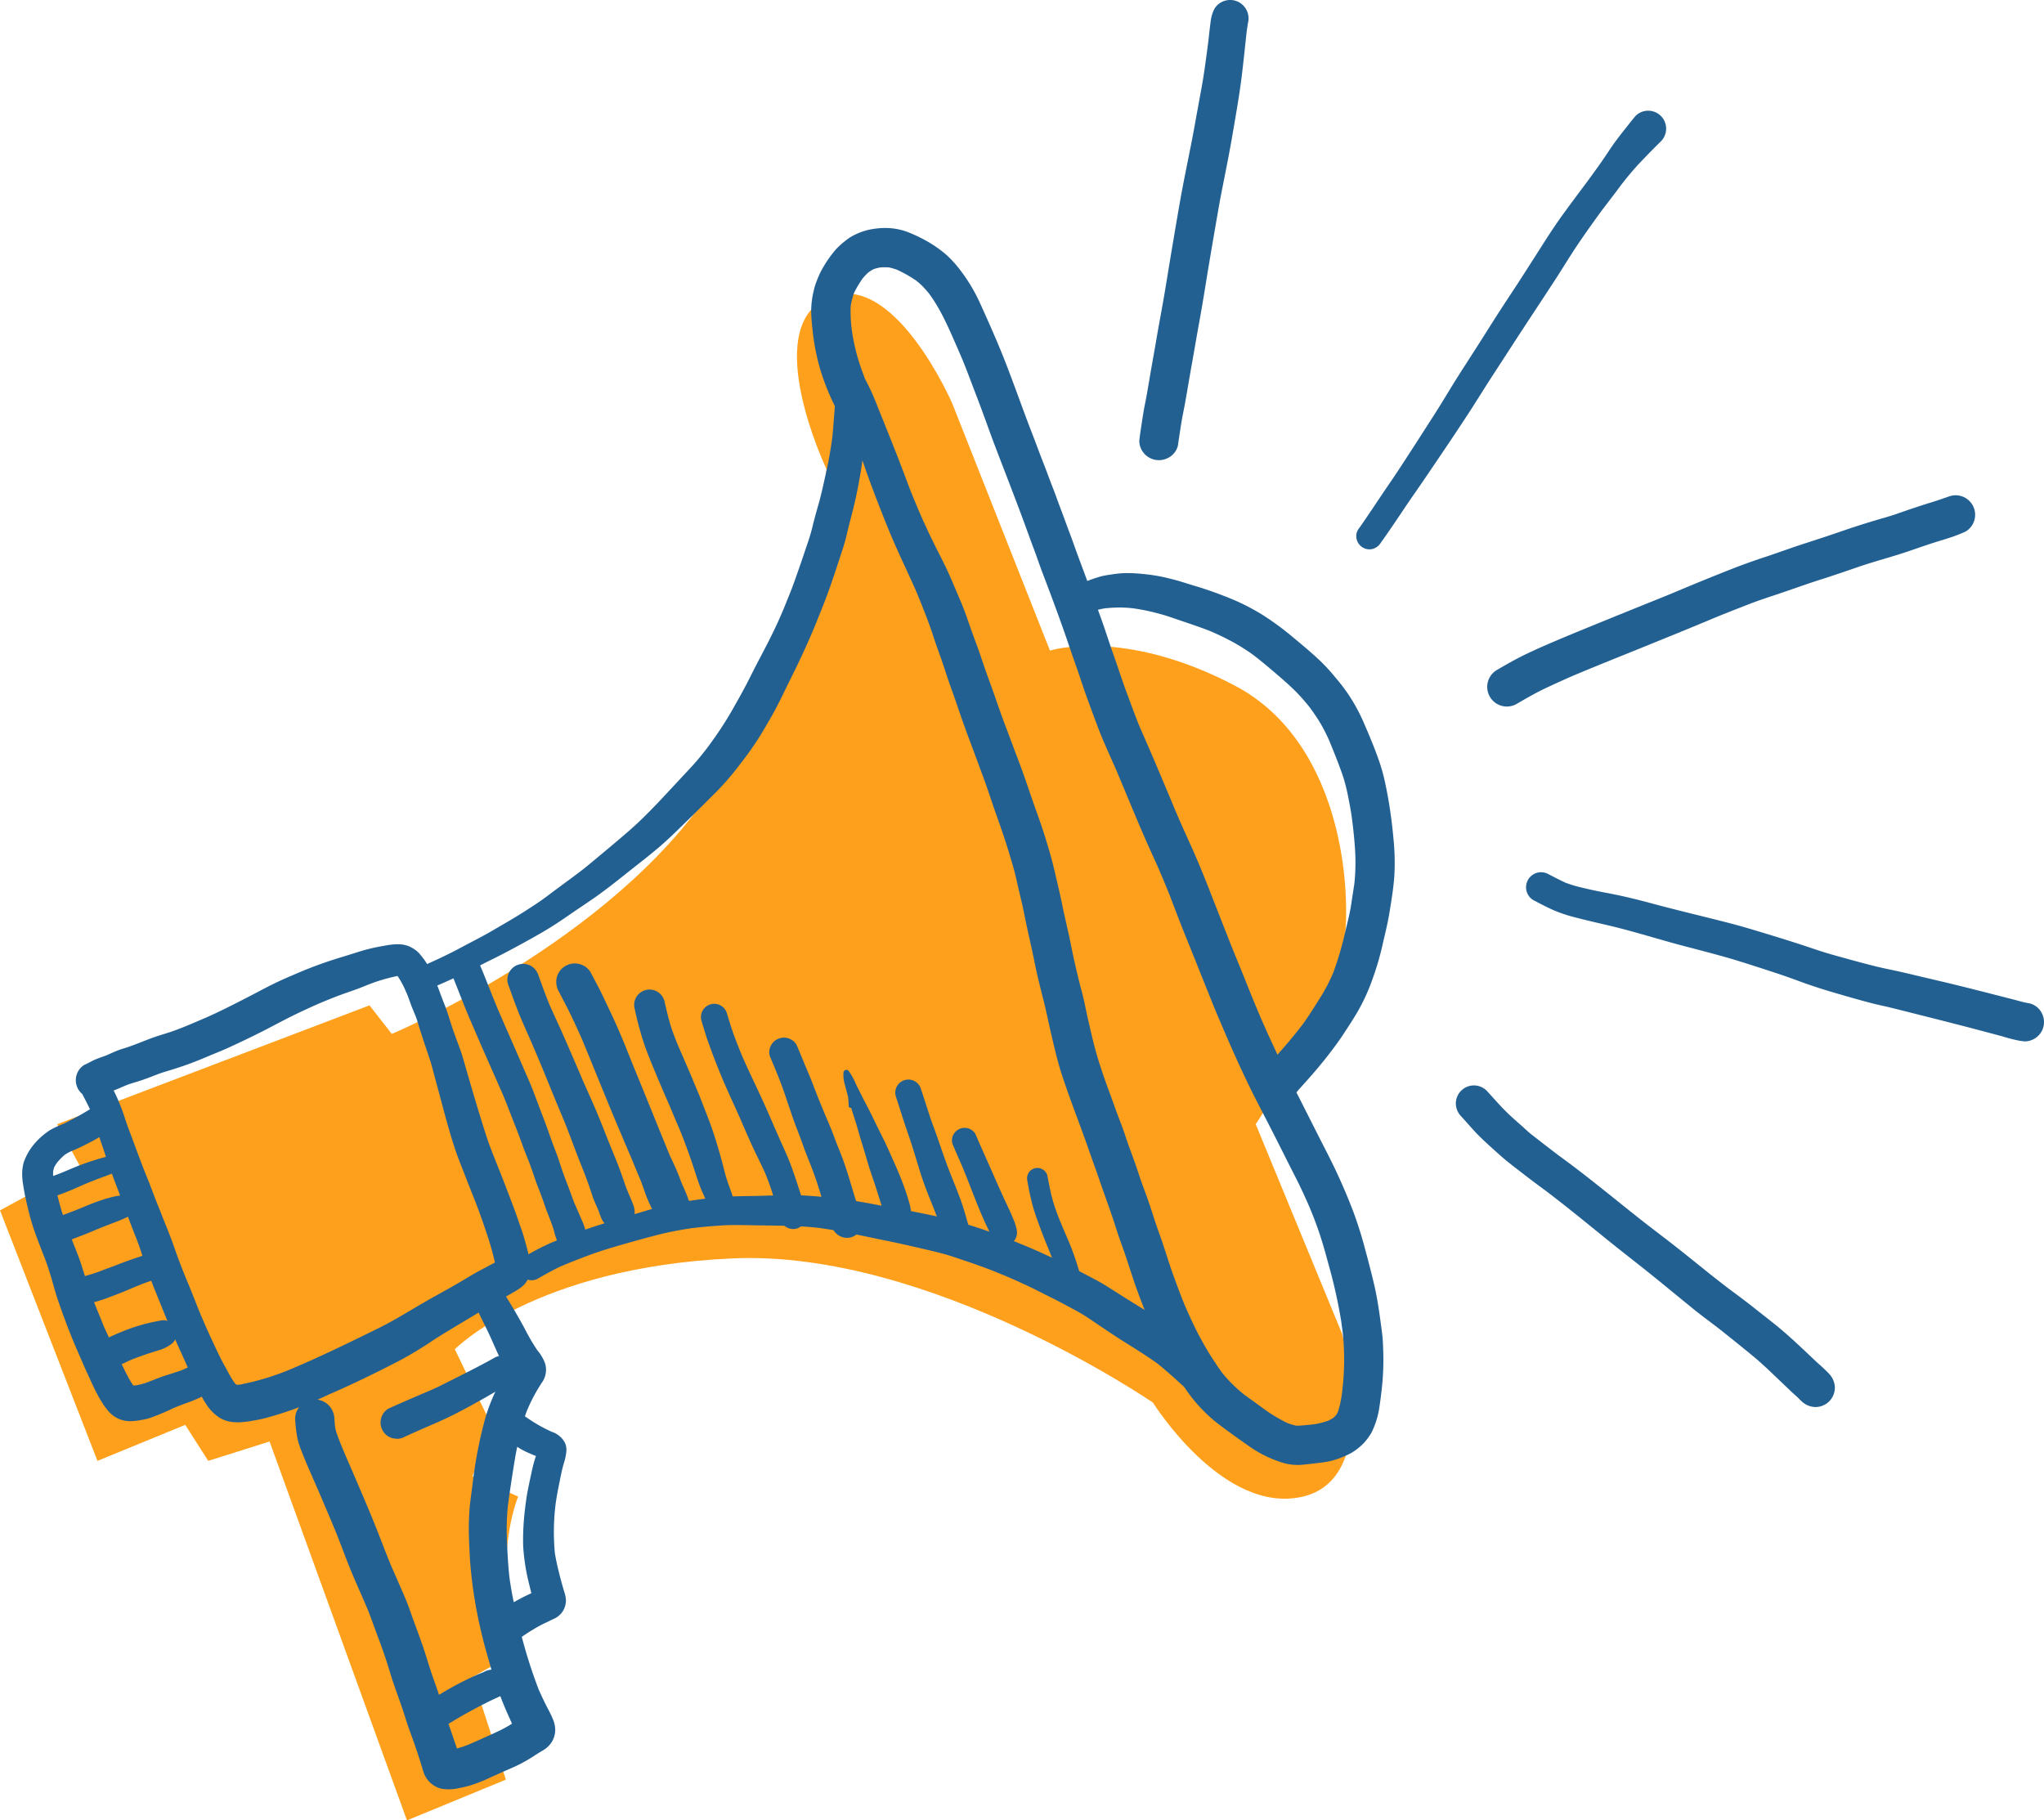 <svg xmlns="http://www.w3.org/2000/svg" width="408.802" height="364.072" viewBox="0 0 408.802 364.072">
  <g id="Group_293" data-name="Group 293" transform="translate(-833.584 -204.627)">
    <path id="Path_3756" data-name="Path 3756" d="M15078.979,553.7l-27.481-75.775-12.267,3.874-4.6-7.2-17.553,7.2-19.492-50.1,16.057-8.729-4.62-8.51,62.464-23.765,4.454,5.711s43.683-18.246,63.967-48.9,22.98-64.035,22.98-64.035-13.3-27.932,0-34.192,25.136,21.006,25.136,21.006l19.552,49.457s14.633-4.7,36.927,6.981,23.874,43.349,21.485,54.388-17.26,33.351-17.26,33.351l17.26,41.881s8.191,28.781-7.777,32.591-30.023-18.772-30.023-18.772-44.548-30.628-84.1-28.857-55.541,18.174-55.541,18.174l7.314,15.125-3.772,10.289,9.13,4.041s-2.61,5.988-2.459,16.376,2.459,14.562,2.459,14.562l-9.13,5.168,6.671,20.511Z" transform="translate(-14164 15)" fill="#ffa01c"/>
    <g id="Group_248" data-name="Group 248" transform="translate(35.609 -536.186)">
      <path id="Path_3728" data-name="Path 3728" d="M874.475,1215.826q.585-.256,1.171-.509c-.32.136-.636.275-.956.411,4.739-2.032,9.379-4.3,13.961-6.664a72.679,72.679,0,0,0,6.666-3.979c1.8-1.187,3.648-2.305,5.5-3.409,2.023-1.208,4.043-2.418,6.041-3.668,1.936-1.207,4.006-2.178,5.935-3.4a7.145,7.145,0,0,0,1.187-.968,4.658,4.658,0,0,0,1.217-2.954,9.518,9.518,0,0,0-.323-2.791c-.243-1.166-.578-2.318-.9-3.467-.333-1.192-.78-2.357-1.177-3.532s-.815-2.314-1.253-3.462c-.88-2.316-1.763-4.628-2.678-6.93-.853-2.152-1.741-4.281-2.457-6.488-1.506-4.636-2.868-9.322-4.222-14.006-.316-1.089-.612-2.182-.994-3.249-.437-1.228-.909-2.442-1.341-3.674-.375-1.073-.72-2.155-1.058-3.24-.355-1.15-.8-2.246-1.235-3.369-.467-1.211-.871-2.429-1.408-3.615-.434-.958-.873-1.9-1.364-2.826a10.487,10.487,0,0,0-.891-1.446q-.44-.573-.9-1.127a5.43,5.43,0,0,0-1.448-1.134c-1.795-1.061-3.851-.758-5.784-.394a37.448,37.448,0,0,0-4.12.928c-1.468.452-2.928.927-4.4,1.365a82.958,82.958,0,0,0-9.091,3.344l.64-.276c-1.694.723-3.388,1.445-5.043,2.258-1.483.728-2.931,1.518-4.4,2.276-2.964,1.533-5.928,3.059-8.976,4.414q-1.589.674-3.175,1.358c-1.211.51-2.43.994-3.671,1.427-1.478.513-3,.915-4.464,1.477-1.427.549-2.84,1.132-4.287,1.63-.662.227-1.345.4-2,.655-.774.3-1.525.647-2.28.987-.906.353-1.844.627-2.718,1.054-.5.244-.984.517-1.49.748l-.267.115a3.607,3.607,0,0,0-.452,5.859c.543,1.06,1.1,2.111,1.6,3.191.849,2.139,1.43,4.372,2.187,6.546.376,1.078.73,2.163,1.08,3.249.343,1.067.751,2.107,1.133,3.159.408,1.133.847,2.252,1.275,3.378.457,1.212.869,2.442,1.339,3.651.453,1.17.885,2.348,1.337,3.517.462,1.2.953,2.388,1.386,3.6.523,1.463.961,2.956,1.487,4.418.533,1.477,1.062,2.958,1.657,4.41,1.283,3.133,2.515,6.283,3.859,9.388.842,1.971,1.751,3.909,2.623,5.866.431,1.009.866,2.015,1.355,3,.271.54.568,1.069.836,1.614.26.525.491,1.063.766,1.58.261.488.546.958.846,1.425a8.954,8.954,0,0,0,2.774,2.8,6.519,6.519,0,0,0,3.035.849,9.38,9.38,0,0,0,1.149,0,25.687,25.687,0,0,0,2.681-.363q.883-.148,1.755-.346a70.813,70.813,0,0,0,12.74-4.656m-17.393-2.161c-.227.019-.452.032-.678.035-.136-.129-.263-.263-.388-.4a23.336,23.336,0,0,1-1.429-2.405c-.545-.99-1.092-1.969-1.584-2.987-.914-1.889-1.8-3.8-2.662-5.711q-.474-1.114-.963-2.221c-.934-2.258-1.795-4.547-2.742-6.8q-1.453-3.446-2.672-6.984c-.807-2.332-1.781-4.6-2.672-6.9-.453-1.168-.948-2.32-1.385-3.5q-.674-1.818-1.4-3.613c-1.341-3.292-2.518-6.647-3.779-9.97-.347-.918-.629-1.86-.949-2.787-.347-1-.747-1.984-1.167-2.959-.237-.547-.493-1.086-.759-1.62.857-.337,1.7-.7,2.548-1.066.923-.357,1.889-.6,2.828-.914,1.139-.38,2.257-.818,3.375-1.252,1.087-.421,2.218-.719,3.328-1.073s2.183-.709,3.258-1.11c1.112-.417,2.211-.864,3.3-1.326,1.405-.592,2.829-1.145,4.218-1.775q3.439-1.567,6.808-3.27c1.915-.969,3.8-2,5.716-2.957,1.829-.917,3.691-1.762,5.559-2.6,1.189-.5,2.379-.991,3.585-1.456,1.336-.514,2.693-.967,4.04-1.452,1.418-.511,2.79-1.147,4.226-1.6a36.089,36.089,0,0,1,3.874-1.032l.123-.008a18.47,18.47,0,0,1,1.437,2.578q.258.6.52,1.193c.349.87.623,1.769.979,2.638.209.511.431,1.019.636,1.535.244.614.43,1.241.622,1.874.711,2.359,1.523,4.68,2.3,7.02.345,1.044.6,2.123.887,3.186q.434,1.618.87,3.233c.665,2.476,1.319,4.956,2.027,7.418.637,2.213,1.33,4.413,2.168,6.557.895,2.292,1.784,4.586,2.7,6.87.927,2.324,1.778,4.686,2.563,7.06a55.764,55.764,0,0,1,1.757,6.133c-.5.272-1,.525-1.5.794-1.072.577-2.171,1.128-3.211,1.761-1.981,1.2-3.984,2.357-6.013,3.478q-2.908,1.6-5.769,3.3c-2.152,1.274-4.3,2.568-6.545,3.674-5.01,2.471-10.021,4.926-15.132,7.183l-1.506.643a51.883,51.883,0,0,1-11.345,3.584m-30.148-64.355.122-.052-.122.052" transform="translate(-11.138 -195.937)" fill="#236092"/>
      <path id="Path_3729" data-name="Path 3729" d="M1142.848,1266.821a3.845,3.845,0,0,0,1.854-3.292q-.073-.508-.142-1.016a3.792,3.792,0,0,0-1.023-1.719,5.28,5.28,0,0,0-.7-.6c-.22-.181-.422-.382-.64-.57-.4-.348-.791-.714-1.2-1.061-.956-.817-1.9-1.655-2.89-2.424a60.719,60.719,0,0,0-6.846-4.578c-2.083-1.2-4.112-2.48-6.144-3.764-1.024-.647-2.042-1.3-3.072-1.939-.965-.6-1.966-1.117-2.968-1.648-2.522-1.339-5.078-2.609-7.652-3.846-2.922-1.4-5.92-2.64-8.93-3.842l.6.242a94.2,94.2,0,0,0-13.24-4.315c-2.344-.566-4.719-1.034-7.087-1.484-2.252-.427-4.5-.855-6.758-1.252a103.607,103.607,0,0,0-14.973-1.831c-1.234-.035-2.471,0-3.7.013-1.214.012-2.424.036-3.637.079-2.438.083-4.88.052-7.316.189-2.777.155-5.542.532-8.29.958-1.234.191-2.46.472-3.674.753-1.184.274-2.365.553-3.53.9q-3.707,1.087-7.4,2.224c-2.292.7-4.581,1.425-6.83,2.259-.807.3-1.606.625-2.408.939-.892.349-1.791.674-2.675,1.043a49.527,49.527,0,0,0-5.555,2.851,2.576,2.576,0,1,0,2.654,4.416c1.462-.845,2.941-1.672,4.468-2.393,1.983-.839,3.995-1.632,6.013-2.371,2.11-.771,4.269-1.41,6.428-2.033q3.458-1,6.942-1.9c2.144-.559,4.338-.958,6.524-1.308,2.094-.258,4.188-.454,6.3-.587,2.207-.139,4.446-.065,6.657-.027,2.146.034,4.293.051,6.439.1s4.3.18,6.442.432c4.425.6,8.8,1.619,13.17,2.5,2.357.476,4.7,1,7.043,1.549,2.187.512,4.387.992,6.518,1.7,2.706.9,5.408,1.8,8.063,2.839.56.229,1.12.455,1.681.683l-.845-.342c2.318.94,4.612,1.951,6.863,3.041,1.07.518,2.119,1.074,3.185,1.6,1.109.543,2.22,1.1,3.305,1.693,1,.549,2.022,1.067,3.016,1.631,1.05.6,2.049,1.28,3.049,1.955,1.983,1.339,3.957,2.689,5.985,3.958,2.225,1.393,4.445,2.769,6.58,4.3,1.037.811,2.013,1.695,3.01,2.556.431.373.842.766,1.269,1.143.247.218.484.451.737.664a10.025,10.025,0,0,0,1.107.842,3.867,3.867,0,0,0,1.112.489q.579.082,1.159.146a3.947,3.947,0,0,0,.829-.094,3.884,3.884,0,0,0,1.131-.453" transform="translate(-103.051 -248.013)" fill="#236092"/>
      <path id="Path_3730" data-name="Path 3730" d="M1147.125,1079.021a11.139,11.139,0,0,0,2.6-1.813c.2-.177.389-.375.575-.572a10.71,10.71,0,0,0,.92-1.179,6.461,6.461,0,0,0,.649-1.073,16.732,16.732,0,0,0,1.36-4.252c.251-1.532.444-3.077.607-4.619a51.431,51.431,0,0,0,.276-6.23c-.018-.945-.053-1.892-.1-2.838-.059-1.04-.194-2.068-.339-3.1-.358-2.694-.728-5.38-1.338-8.032-.573-2.489-1.221-4.958-1.891-7.422a78.589,78.589,0,0,0-2.383-7.546q-1.581-4.123-3.465-8.119c-1.077-2.291-2.256-4.529-3.4-6.788q-1.813-3.59-3.628-7.176c-1.17-2.3-2.379-4.584-3.533-6.895-.6-1.2-1.154-2.415-1.708-3.63-.538-1.178-1.1-2.344-1.625-3.531q-.5-1.129-1-2.256c-.544-1.288-1.082-2.58-1.634-3.864.139.323.276.646.416.968-1-2.38-1.926-4.79-2.906-7.177-.961-2.336-1.921-4.677-2.835-7.034-.982-2.526-1.99-5.042-2.969-7.57-.948-2.451-1.923-4.883-2.955-7.3-1.053-2.464-2.194-4.886-3.27-7.339q-.443-1.026-.887-2.05c-2.37-5.672-4.739-11.341-7.228-16.962-.921-2.22-1.723-4.485-2.569-6.735-.947-2.518-1.752-5.084-2.654-7.619-.913-2.567-1.729-5.167-2.653-7.733-.87-2.42-1.8-4.816-2.672-7.235-.886-2.458-1.839-4.888-2.7-7.353-.412-1.178-.874-2.34-1.3-3.516-.438-1.2-.879-2.408-1.338-3.607-.449-1.176-.862-2.369-1.312-3.547s-.925-2.382-1.367-3.582-.922-2.406-1.385-3.609c-.485-1.256-.94-2.526-1.432-3.781-2.462-6.3-4.586-12.721-7.243-18.942-.052-.121-.1-.242-.156-.363l.055.127-.085-.2c-.991-2.3-2-4.6-3.046-6.879a33.726,33.726,0,0,0-3.9-6.648,22.632,22.632,0,0,0-2.944-3.287,23.9,23.9,0,0,0-3.732-2.649,29.169,29.169,0,0,0-4.2-1.994,12.848,12.848,0,0,0-4.868-.733,16.094,16.094,0,0,0-2.853.376,12.767,12.767,0,0,0-2.8,1.032,8.283,8.283,0,0,0-1.583,1.006,16.126,16.126,0,0,0-2.1,1.877,24.169,24.169,0,0,0-2.736,3.936,16.888,16.888,0,0,0-1.057,2.317,11.973,11.973,0,0,0-.577,1.806,18.166,18.166,0,0,0-.553,4.384c.026,1.234.151,2.47.285,3.7a43.256,43.256,0,0,0,1.64,8.2,46.64,46.64,0,0,0,2.811,6.973c-.01.2-.023.4-.039.6-.161,1.939-.274,3.874-.485,5.809-.3,2.137-.65,4.273-1.119,6.381-.479,2.153-.924,4.307-1.508,6.436-.294,1.068-.611,2.134-.893,3.205-.276,1.044-.517,2.1-.814,3.136-.33,1.161-.751,2.3-1.129,3.447-.39,1.186-.8,2.367-1.211,3.547-.539,1.547-1.075,3.1-1.675,4.621l-.416,1.025q-.45,1.109-.9,2.223c-.891,2.16-1.88,4.281-2.933,6.366-1.172,2.321-2.425,4.6-3.579,6.93-1.14,2.3-2.381,4.538-3.654,6.769a69.4,69.4,0,0,1-4.078,6.366c-.338.467-.675.935-1.015,1.4-.725.943-1.463,1.876-2.24,2.777-.866,1.007-1.782,1.965-2.689,2.935-1.717,1.844-3.427,3.695-5.164,5.521s-3.547,3.637-5.457,5.308c-2.011,1.759-4.069,3.465-6.116,5.179q-1.5,1.26-3.026,2.5c-1.861,1.45-3.775,2.827-5.671,4.231-1.007.745-1.995,1.519-3.024,2.236-1.046.724-2.112,1.41-3.184,2.1-2.07,1.324-4.211,2.535-6.327,3.783-2.043,1.2-4.17,2.254-6.256,3.377-2.332,1.257-4.728,2.4-7.153,3.474-.811.336-1.627.661-2.444.981a2.565,2.565,0,0,0-1.444,1.13,2.4,2.4,0,0,0,.913,3.265,2.3,2.3,0,0,0,1.82.22c2.659-1.038,5.272-2.176,7.857-3.39,2.222-1.044,4.394-2.194,6.6-3.276,2.141-1.051,4.242-2.186,6.333-3.334,2.2-1.205,4.382-2.438,6.483-3.806,1.184-.773,2.343-1.59,3.512-2.387,1.22-.834,2.456-1.645,3.672-2.486,2.459-1.7,4.811-3.574,7.147-5.439,2.187-1.731,4.4-3.423,6.511-5.251,1.933-1.678,3.732-3.486,5.565-5.269,1.845-1.8,3.662-3.631,5.49-5.447a55.757,55.757,0,0,0,4.984-5.829,62.208,62.208,0,0,0,4.749-6.982c.629-1.11,1.293-2.193,1.9-3.319.585-1.093,1.153-2.195,1.69-3.312,1.135-2.364,2.338-4.7,3.451-7.071,1.163-2.484,2.291-4.992,3.314-7.539.955-2.372,1.92-4.737,2.756-7.153.8-2.3,1.558-4.617,2.315-6.931.355-1.084.693-2.169.948-3.282s.524-2.2.813-3.288c.558-2.114,1.063-4.23,1.467-6.378.28-1.49.548-2.972.763-4.473q.055-.381.105-.763c.135.375.268.75.4,1.128.876,2.554,1.824,5.086,2.8,7.6,1.032,2.657,2.079,5.3,3.223,7.911,1.437,3.277,3,6.493,4.434,9.77.964,2.363,1.919,4.728,2.774,7.132.434,1.223.806,2.466,1.243,3.686.445,1.242.9,2.482,1.317,3.736s.822,2.535,1.269,3.788c.459,1.292.927,2.582,1.366,3.882q1.263,3.749,2.647,7.45c.91,2.409,1.793,4.827,2.69,7.242.918,2.476,1.706,4.993,2.59,7.48.819,2.308,1.628,4.612,2.349,6.953q.567,1.841,1.1,3.693c.335,1.165.591,2.351.86,3.53.274,1.2.561,2.4.846,3.595s.5,2.412.753,3.619c.544,2.621,1.179,5.219,1.7,7.843.514,2.587,1.143,5.147,1.8,7.7.619,2.4,1.086,4.838,1.658,7.253.585,2.476,1.148,4.977,1.922,7.4.809,2.532,1.716,5.02,2.627,7.517.866,2.371,1.775,4.73,2.6,7.116.835,2.405,1.72,4.793,2.541,7.2s1.715,4.808,2.53,7.226c.407,1.207.779,2.425,1.188,3.629s.853,2.386,1.264,3.585c.813,2.37,1.538,4.768,2.388,7.125q1.359,3.762,2.943,7.426c.516,1.195,1.043,2.387,1.624,3.551.557,1.115,1.089,2.247,1.711,3.328a67.228,67.228,0,0,0,3.76,6.028,30.6,30.6,0,0,0,5.963,6.349c2.153,1.65,4.372,3.225,6.593,4.782a23.839,23.839,0,0,0,6.71,3.247,10.515,10.515,0,0,0,4.246.314c1.525-.167,3.04-.313,4.555-.568.189-.031.378-.069.564-.11a18.527,18.527,0,0,0,3.656-1.343m-6.889-6.022c-.594.066-1.189.12-1.784.177a14.943,14.943,0,0,1-1.783.1,14.26,14.26,0,0,1-1.759-.533,29.487,29.487,0,0,1-4.327-2.566c-.821-.564-1.607-1.173-2.416-1.752-.616-.44-1.232-.879-1.844-1.324a29.494,29.494,0,0,1-4.433-4.366,61.357,61.357,0,0,1-4.08-6.458c-.687-1.193-1.294-2.444-1.884-3.687-.5-1.057-.979-2.121-1.447-3.191-.886-2.135-1.682-4.3-2.469-6.474-.854-2.359-1.553-4.774-2.382-7.144-.424-1.205-.871-2.4-1.259-3.624-.4-1.239-.8-2.476-1.227-3.707-.421-1.216-.869-2.424-1.312-3.633-.415-1.135-.767-2.294-1.165-3.434-.438-1.259-.9-2.507-1.362-3.758-.417-1.14-.777-2.3-1.185-3.447-.448-1.253-.941-2.489-1.4-3.737-.445-1.2-.861-2.416-1.309-3.619-.9-2.424-1.76-4.865-2.5-7.343-.727-2.436-1.283-4.936-1.85-7.412-.289-1.268-.544-2.542-.822-3.814-.252-1.154-.579-2.293-.868-3.438-.645-2.565-1.235-5.138-1.748-7.732-.52-2.625-1.178-5.222-1.709-7.844-.481-2.393-1.062-4.762-1.615-7.138-.57-2.459-1.306-4.868-2.063-7.274-.732-2.321-1.6-4.593-2.389-6.895-.864-2.513-1.706-5.028-2.65-7.514-.924-2.431-1.821-4.875-2.749-7.307s-1.743-4.9-2.618-7.344c-.458-1.288-.94-2.571-1.391-3.863-.433-1.246-.838-2.505-1.282-3.748-.46-1.284-.943-2.558-1.4-3.845-.45-1.259-.876-2.525-1.338-3.779-.435-1.183-.935-2.34-1.428-3.5-.638-1.5-1.266-3-1.937-4.481-.872-1.92-1.877-3.785-2.81-5.676-.965-1.951-1.871-3.928-2.756-5.916-.859-2.024-1.717-4.052-2.488-6.11-.91-2.429-1.831-4.859-2.792-7.27-.884-2.218-1.757-4.441-2.661-6.653-.538-1.32-1.041-2.653-1.611-3.959-.277-.63-.569-1.246-.876-1.86-.15-.3-.305-.6-.461-.895q-.066-.127-.14-.247c-.391-1.048-.784-2.094-1.127-3.158a40.884,40.884,0,0,1-1.458-6.163,28.726,28.726,0,0,1-.3-5.255,16.307,16.307,0,0,1,.661-2.646,20.883,20.883,0,0,1,1.763-2.95,12.674,12.674,0,0,1,1.151-1.2,10.318,10.318,0,0,1,1.022-.625,10.99,10.99,0,0,1,1.266-.332,12.811,12.811,0,0,1,1.769-.017,13.008,13.008,0,0,1,1.605.457,25.889,25.889,0,0,1,3.827,2.157,12.906,12.906,0,0,1,1.3,1.145c.431.444.839.9,1.234,1.375,2.547,3.41,4.166,7.391,5.879,11.262q.384.9.772,1.8c.946,2.276,1.789,4.591,2.675,6.891.967,2.508,1.891,5.037,2.805,7.565.861,2.379,1.776,4.743,2.684,7.1q1.386,3.6,2.758,7.206c.937,2.451,1.833,4.919,2.731,7.386.417,1.146.865,2.282,1.269,3.432.429,1.23.869,2.456,1.333,3.674,1.851,4.86,3.668,9.735,5.322,14.669.681,2.032,1.433,4.04,2.1,6.075q1.057,3.193,2.237,6.341c.722,1.917,1.4,3.852,2.2,5.737.894,2.1,1.833,4.178,2.753,6.265,1.919,4.542,3.767,9.112,5.748,13.629q-.06-.141-.121-.283c.937,2.163,1.921,4.3,2.887,6.452.921,2.164,1.831,4.327,2.666,6.526.945,2.488,1.9,4.973,2.9,7.437,1.936,4.756,3.807,9.539,5.75,14.292.276.674.564,1.343.854,2.011,2.108,4.994,4.307,9.944,6.729,14.8,1.2,2.392,2.456,4.751,3.668,7.135q1.754,3.45,3.488,6.913c.744,1.479,1.516,2.942,2.232,4.436.621,1.3,1.213,2.605,1.787,3.923.763,1.807,1.464,3.636,2.087,5.5.684,2.045,1.25,4.117,1.812,6.2a101.535,101.535,0,0,1,2.492,11.172q.152,1.126.307,2.251a52.349,52.349,0,0,1-.118,12.04,21.612,21.612,0,0,1-.788,3.821c-.119.249-.247.491-.389.729q-.252.275-.523.53a9.157,9.157,0,0,1-1.009.581,16.061,16.061,0,0,1-2.915.751M1076.7,856.132l.1.237.139.325q-.12-.281-.241-.562" transform="translate(-79.466 -47.317)" fill="#236092"/>
      <path id="Path_3731" data-name="Path 3731" d="M1269.529,1080.61a18.085,18.085,0,0,0,2.939-2.958c.81-.881,1.6-1.774,2.394-2.67,1.808-2.042,3.519-4.181,5.132-6.383.754-1.026,1.45-2.09,2.147-3.157.722-1.108,1.436-2.233,2.105-3.372a38.709,38.709,0,0,0,3.05-6.728,56.783,56.783,0,0,0,1.914-6.539c.477-2.137,1.028-4.246,1.381-6.408.406-2.479.829-4.983,1-7.489a46.331,46.331,0,0,0-.161-7.3c-.238-2.719-.582-5.435-1.057-8.126-.229-1.3-.481-2.585-.774-3.87a33.226,33.226,0,0,0-.986-3.476c-.887-2.592-1.949-5.13-3.039-7.642a35.5,35.5,0,0,0-3.651-6.572c-.809-1.131-1.7-2.209-2.6-3.271a34.188,34.188,0,0,0-2.429-2.614c-1.681-1.612-3.478-3.119-5.273-4.6a57.4,57.4,0,0,0-6.467-4.783c-1.005-.615-2.026-1.181-3.071-1.725-1.236-.644-2.5-1.185-3.792-1.708-2.078-.83-4.174-1.581-6.32-2.224-1.037-.311-2.069-.638-3.1-.955s-2.108-.571-3.167-.828a34.159,34.159,0,0,0-4.42-.69,29.416,29.416,0,0,0-3.737-.166,21.42,21.42,0,0,0-2.625.283c-.63.091-1.255.186-1.876.333a28.226,28.226,0,0,0-3.446,1.193c-1.1.414-2.2.82-3.306,1.229a3.137,3.137,0,0,0-1.784,1.4,2.961,2.961,0,0,0,1.127,4.034,2.866,2.866,0,0,0,2.25.272,32.8,32.8,0,0,1,5.646-1.684c.993-.11,1.987-.172,2.988-.188a23.979,23.979,0,0,1,3.084.2,43.042,43.042,0,0,1,7.857,1.949c2.381.823,4.777,1.593,7.129,2.5,1.518.644,2.994,1.343,4.452,2.122a39.8,39.8,0,0,1,4.454,2.809c1.971,1.527,3.863,3.149,5.747,4.787.982.856,1.947,1.731,2.857,2.666.808.831,1.567,1.708,2.3,2.6a37.444,37.444,0,0,1,2.3,3.347,33.536,33.536,0,0,1,1.913,3.745c.988,2.42,1.971,4.828,2.8,7.312a35.265,35.265,0,0,1,.964,3.937c.257,1.242.482,2.493.674,3.747.289,2.194.536,4.385.676,6.593a40.7,40.7,0,0,1-.123,6.844c-.189,1.339-.418,2.673-.607,4.013-.219,1.545-.593,3.062-.954,4.577-.382,1.6-.75,3.2-1.2,4.786q-.635,2.224-1.43,4.393a33.636,33.636,0,0,1-2.448,4.783c-1.165,1.853-2.309,3.718-3.584,5.5-1.373,1.793-2.8,3.547-4.294,5.238-.747.844-1.494,1.684-2.259,2.514-.344.376-.673.763-1,1.149a16.227,16.227,0,0,0-1.669,2.046,3.891,3.891,0,0,0,.679,4.689,4.044,4.044,0,0,0,3.589,1.014,3.237,3.237,0,0,0,1.109-.475m-11.387-101.456.157.063.2.079-.354-.142m.354.142.551.224-.551-.224" transform="translate(-214.748 -118.918)" fill="#236092"/>
      <path id="Path_3732" data-name="Path 3732" d="M1263.6,832.294a3.765,3.765,0,0,0,1.774-2.37c.225-1.577.458-3.153.718-4.728.21-1.279.493-2.552.721-3.829.475-2.649.907-5.308,1.386-7.957.468-2.586.893-5.178,1.367-7.762.454-2.472.873-4.951,1.274-7.432.865-5.372,1.791-10.74,2.725-16.1.455-2.594,1-5.179,1.5-7.764q.758-3.828,1.411-7.674c.587-3.474,1.2-6.94,1.635-10.436.378-3.028.68-6.062,1.011-9.1.083-.575.173-1.15.255-1.726a3.674,3.674,0,0,0-4.541-4.471,3.559,3.559,0,0,0-2.213,1.735,7.111,7.111,0,0,0-.647,2.032c-.1.682-.178,1.366-.259,2.049-.092.779-.174,1.563-.266,2.343q-.1.757-.194,1.515c-.327,2.464-.65,4.93-1.089,7.375-.466,2.579-.944,5.154-1.406,7.732-.929,5.167-2.08,10.291-2.983,15.461q-1.4,8.041-2.712,16.1c-.416,2.581-.878,5.151-1.351,7.722-.462,2.525-.875,5.058-1.333,7.584-.449,2.488-.85,4.986-1.295,7.474-.2,1.1-.444,2.188-.623,3.287-.249,1.521-.475,3.044-.692,4.569-.042.338-.086.674-.129,1.01a3.924,3.924,0,0,0,4.795,3.816,3.893,3.893,0,0,0,1.157-.462m7.934-83.8c.013-.1.026-.2.039-.306-.013.1-.026.2-.039.306" transform="translate(-231.814)" fill="#236092"/>
      <path id="Path_3733" data-name="Path 3733" d="M1349.411,873.562a2.814,2.814,0,0,0,1.581-1.242c1.611-2.248,3.148-4.545,4.689-6.845,1.466-2.191,3-4.339,4.474-6.522,2.928-4.327,5.869-8.645,8.709-13.029,1.438-2.222,2.823-4.477,4.264-6.7q2.056-3.168,4.113-6.334c2.846-4.4,5.754-8.763,8.618-13.156,1.556-2.388,3.013-4.841,4.616-7.2q2.293-3.371,4.708-6.654c1.074-1.416,2.161-2.823,3.228-4.245-.056.075-.112.151-.168.225a61.366,61.366,0,0,1,4.162-5.1c1.512-1.614,3.057-3.189,4.632-4.744a3.587,3.587,0,0,0-2.588-6.081,3.514,3.514,0,0,0-2.565,1.091c-.861,1.029-1.682,2.094-2.517,3.144-.982,1.236-1.917,2.5-2.783,3.816-1.444,2.2-2.99,4.32-4.547,6.437-1.529,2.033-3.05,4.069-4.545,6.128-1.531,2.109-2.959,4.291-4.355,6.491s-2.8,4.394-4.212,6.585c-1.391,2.154-2.823,4.282-4.212,6.438s-2.736,4.317-4.113,6.47c-1.464,2.29-2.941,4.569-4.395,6.867-1.4,2.212-2.717,4.476-4.127,6.682s-2.808,4.4-4.225,6.591c-1.757,2.719-3.512,5.445-5.346,8.113-2.047,2.974-3.989,6.014-6.09,8.95a2.524,2.524,0,0,0-.242,2,2.632,2.632,0,0,0,3.112,1.857c.042-.01.084-.02.126-.032" transform="translate(-276.841 -22.978)" fill="#236092"/>
      <path id="Path_3734" data-name="Path 3734" d="M1405.307,984.334c1.894-1.1,3.788-2.2,5.77-3.135q2.692-1.271,5.419-2.458c4.647-1.968,9.342-3.826,14.018-5.724s9.333-3.781,13.976-5.731c2.345-.984,4.716-1.893,7.086-2.821s4.8-1.687,7.213-2.512c2.427-.832,4.836-1.7,7.282-2.474,2.563-.808,5.1-1.689,7.64-2.561,3.375-1.16,6.843-2.026,10.211-3.194,1.617-.56,3.233-1.116,4.862-1.641,1.781-.574,3.592-1.051,5.316-1.79l.962-.413a3.9,3.9,0,0,0-3.062-7.107c-1.261.427-2.508.878-3.782,1.267-1.234.374-2.461.774-3.684,1.182-1.144.383-2.282.786-3.422,1.182-1.125.389-2.275.7-3.416,1.038-2.446.722-4.875,1.485-7.283,2.321-2.568.892-5.151,1.73-7.737,2.567-2.46.795-4.882,1.7-7.337,2.51-2.431.8-4.843,1.651-7.223,2.591s-4.752,1.892-7.119,2.866c-2.313.952-4.611,1.945-6.932,2.875q-7.116,2.856-14.213,5.758c-2.777,1.132-5.547,2.277-8.3,3.466-2.293.989-4.589,2.032-6.787,3.216-1.183.638-2.344,1.315-3.506,1.991a3.928,3.928,0,0,0,4.048,6.732" transform="translate(-303.978 -102.752)" fill="#236092"/>
      <path id="Path_3735" data-name="Path 3735" d="M1516.991,1129.545a3.859,3.859,0,0,0,1.32-5.3,3.722,3.722,0,0,0-2.33-1.746c-1.225-.194-2.411-.572-3.611-.876q-1.841-.467-3.681-.939c-2.521-.644-5.041-1.29-7.569-1.906-2.556-.626-5.12-1.211-7.68-1.822-1.288-.308-2.577-.615-3.87-.9-1.211-.272-2.431-.5-3.639-.786-2.576-.61-5.128-1.325-7.679-2.03-1.142-.315-2.287-.632-3.418-.983-1.2-.374-2.386-.788-3.581-1.183-2.55-.846-5.115-1.643-7.686-2.425-2.451-.745-4.909-1.5-7.389-2.142-5.171-1.349-10.377-2.545-15.536-3.942-2.417-.655-4.841-1.262-7.292-1.776-1.247-.26-2.5-.483-3.748-.737s-2.513-.549-3.766-.85a23.259,23.259,0,0,1-2.684-.846c-1.153-.527-2.27-1.118-3.4-1.7a3,3,0,0,0-2.95,5.235c1.217.629,2.424,1.271,3.674,1.837a27.229,27.229,0,0,0,4.262,1.478c2.375.632,4.764,1.174,7.156,1.735,5.05,1.187,9.987,2.789,15,4.1,2.565.667,5.127,1.337,7.681,2.044,2.466.682,4.909,1.47,7.344,2.257,2.553.823,5.107,1.651,7.622,2.588,2.346.875,4.717,1.651,7.12,2.357,2.6.763,5.2,1.52,7.828,2.2,1.152.3,2.322.531,3.481.809,1.336.323,2.668.664,4,1,4.988,1.254,9.975,2.51,14.947,3.833q1.787.477,3.574.953a29.934,29.934,0,0,0,3.52.895l.993.127a3.986,3.986,0,0,0,.836-.1,3.877,3.877,0,0,0,1.14-.457" transform="translate(-312.085 -181.012)" fill="#236092"/>
      <path id="Path_3736" data-name="Path 3736" d="M1461.344,1246.276a3.916,3.916,0,0,0,1.1-2.716,4.12,4.12,0,0,0-1.182-2.776,28.074,28.074,0,0,0-2.178-2.063q-1.193-1.114-2.376-2.239c-1.525-1.445-3.069-2.875-4.664-4.243-1.672-1.436-3.436-2.767-5.158-4.142-1.861-1.487-3.77-2.911-5.687-4.326-3.93-2.986-7.708-6.169-11.61-9.189-2.026-1.567-4.069-3.109-6.079-4.693-2.114-1.667-4.205-3.358-6.307-5.041-3.339-2.675-6.7-5.32-10.163-7.83-1.132-.855-2.251-1.728-3.376-2.594-.685-.53-1.368-1.06-2.045-1.6-.6-.477-1.149-1.021-1.722-1.525-1.246-1.1-2.508-2.2-3.669-3.392-1.186-1.217-2.3-2.505-3.454-3.753a3.62,3.62,0,0,0-6.139,2.613,3.765,3.765,0,0,0,1.1,2.587c1.2,1.292,2.324,2.661,3.572,3.9,1.3,1.288,2.665,2.491,4.023,3.715,1.341,1.21,2.771,2.293,4.2,3.4,1.626,1.26,3.262,2.5,4.925,3.709,3.956,3,7.8,6.133,11.658,9.265,3.941,3.205,7.992,6.278,11.917,9.506,1.953,1.606,3.916,3.2,5.874,4.8,2.011,1.647,4.138,3.145,6.169,4.767s4.039,3.232,6.031,4.88c1.864,1.543,3.614,3.241,5.361,4.916q1.1,1.052,2.2,2.1c.357.338.725.665,1.092.991s.714.729,1.1,1.059a4.053,4.053,0,0,0,2.714,1.093,3.825,3.825,0,0,0,.834-.093,3.9,3.9,0,0,0,1.943-1.087" transform="translate(-297.492 -225.237)" fill="#236092"/>
      <path id="Path_3737" data-name="Path 3737" d="M948.2,1364.078a27.693,27.693,0,0,0,4.427-1.7l-.968.415c1.935-.826,3.837-1.717,5.766-2.548a29.5,29.5,0,0,0,4.251-2.371c.342-.22.684-.438,1.034-.649.2-.122.412-.232.61-.363a5.075,5.075,0,0,0,1.751-1.775,4.791,4.791,0,0,0,.595-2.222,5.8,5.8,0,0,0-.339-1.858,19.8,19.8,0,0,0-.951-2.068c-.73-1.357-1.389-2.757-2.015-4.168a99.761,99.761,0,0,1-3.514-11.043c-.273-1-.471-2.025-.694-3.036-.226-1.032-.469-2.06-.707-3.087-.394-1.69-.669-3.407-.923-5.122-.281-2.435-.4-4.881-.517-7.329a50.337,50.337,0,0,1,.187-7.119c.419-3.172.909-6.336,1.425-9.492.28-1.708.684-3.381,1.047-5.071a30.632,30.632,0,0,1,1.35-4.489,33.118,33.118,0,0,1,2.968-5.585,4.2,4.2,0,0,0,.648-1.32,4.351,4.351,0,0,0,.01-2.527,8.708,8.708,0,0,0-1.548-2.629,39.057,39.057,0,0,1-2.351-3.991c-1.477-2.783-3.1-5.489-4.778-8.151a3.107,3.107,0,0,0-5.669.813,3.222,3.222,0,0,0,.343,2.389c.625,1.188,1.177,2.406,1.783,3.6.613,1.214,1.188,2.445,1.737,3.689.568,1.285,1.14,2.562,1.75,3.825a18.735,18.735,0,0,0,.952,1.683c.041.066.083.131.126.2-.044.064-.086.129-.129.194-.545.838-.984,1.742-1.456,2.62a35.225,35.225,0,0,0-2.755,6.8,87.647,87.647,0,0,0-2.567,13.544c.043-.328.082-.655.125-.984-.185,1.425-.384,2.847-.557,4.273-.137,1.137-.193,2.277-.235,3.418-.1,2.65.07,5.288.2,7.933a90.741,90.741,0,0,0,2.571,15.769c.329,1.429.749,2.834,1.149,4.243.362,1.269.727,2.536,1.118,3.794a72.955,72.955,0,0,0,3.155,8.07c.135.314.272.627.415.937l-.069.042a24.7,24.7,0,0,1-2.28,1.276c-1.58.767-3.2,1.477-4.8,2.194q-.8.344-1.607.694a19.819,19.819,0,0,1-2.269.755c-.078-.245-.156-.489-.237-.733-.4-1.19-.807-2.375-1.224-3.556s-.847-2.331-1.205-3.518c-.349-1.16-.706-2.318-1.09-3.465-.389-1.163-.806-2.317-1.211-3.473-.414-1.186-.769-2.388-1.144-3.586-.742-2.364-1.6-4.672-2.461-7-.461-1.249-.875-2.513-1.358-3.753-.5-1.273-1.058-2.52-1.607-3.772-.523-1.234-1.072-2.455-1.612-3.681-1.506-3.67-2.86-7.4-4.415-11.049q.136.318.274.636c-.638-1.509-1.263-3.022-1.917-4.526-.636-1.49-1.268-2.982-1.919-4.467q-.538-1.258-1.087-2.509c-.43-1.033-.876-2.059-1.275-3.1-.206-.537-.412-1.07-.594-1.617a8.311,8.311,0,0,1-.28-1.171c-.052-.517-.093-1.034-.129-1.551a4.106,4.106,0,0,0-1.2-2.808,3.925,3.925,0,0,0-5.553.089,3.828,3.828,0,0,0-1.106,2.744,30.041,30.041,0,0,0,.474,3.926,16.408,16.408,0,0,0,.844,2.565c.781,2.04,1.68,4.037,2.551,6.041.391.91.791,1.816,1.188,2.723q.774,1.848,1.569,3.686c.518,1.225,1.021,2.455,1.549,3.678q-.209-.483-.416-.967c.89,2.109,1.678,4.262,2.5,6.4.941,2.431,1.982,4.817,3.042,7.2q.534,1.243,1.071,2.485c.861,2.07,1.56,4.2,2.364,6.291.9,2.361,1.679,4.765,2.413,7.182.714,2.347,1.619,4.633,2.39,6.961.4,1.2.756,2.418,1.183,3.611.413,1.156.84,2.311,1.243,3.472q.61,1.772,1.172,3.562c.174.563.33,1.128.509,1.687a5.028,5.028,0,0,0,3.579,3.406,8.727,8.727,0,0,0,3.616-.133c.256-.048.511-.1.765-.158.316-.071.63-.148.943-.226" transform="translate(-56.643 -266.045)" fill="#236092"/>
      <path id="Path_3738" data-name="Path 3738" d="M953.388,1309.466c1.01-.457,2.021-.914,3.034-1.364l-.5.214c1.616-.692,3.232-1.385,4.833-2.11,1.618-.731,3.181-1.536,4.746-2.374,2.96-1.587,5.87-3.275,8.755-4.994a2.975,2.975,0,0,0-3.067-5.1c-2.313,1.3-4.685,2.505-7.053,3.7-1.209.612-2.425,1.213-3.636,1.825-.976.494-1.986.927-2.993,1.36-1.174.49-2.341.995-3.509,1.5l.1-.042q-2.039.878-4.06,1.8a3.106,3.106,0,0,0-1.47,1.963,3.254,3.254,0,0,0,2.319,3.973l.837.107a3.273,3.273,0,0,0,1.666-.465" transform="translate(-74.372 -281.347)" fill="#236092"/>
      <path id="Path_3739" data-name="Path 3739" d="M997.967,1362.109a5.2,5.2,0,0,0,1.3-.6c.125-.09.245-.187.365-.283.346-.271.712-.512,1.079-.752.682-.446,1.376-.863,2.082-1.273.683-.4,1.4-.737,2.112-1.074.352-.165.7-.353,1.051-.51.188-.081.368-.169.55-.264a4.075,4.075,0,0,0,1.556-1.547,4.271,4.271,0,0,0,.507-1.888,5.522,5.522,0,0,0-.215-1.394c-.115-.389-.238-.778-.349-1.169-.231-.8-.454-1.607-.661-2.415-.389-1.517-.743-3.035-.993-4.578a45.436,45.436,0,0,1,.195-10.128c.194-1.295.437-2.583.7-3.865s.491-2.539.855-3.787a14.072,14.072,0,0,0,.418-1.593c.061-.367.118-.734.144-1.105a3.286,3.286,0,0,0-.395-1.747,4.571,4.571,0,0,0-2.523-2.01c-.956-.431-1.9-.918-2.807-1.435a36.193,36.193,0,0,1-3.278-2.187,2.846,2.846,0,0,0-2.256-.272,2.969,2.969,0,0,0-2.061,3.658c.1.244.21.488.314.731a2.957,2.957,0,0,0,1.089,1.056c.8.577,1.6,1.149,2.433,1.674a16.379,16.379,0,0,0,2.579,1.274l-.365-.148c.392.166.782.337,1.179.489q-.043.117-.083.233a29.082,29.082,0,0,0-.847,3.278c-.258,1.178-.515,2.36-.74,3.547-.247,1.311-.414,2.633-.566,3.958a49.671,49.671,0,0,0-.326,6.912,40.529,40.529,0,0,0,1.265,7.951c.12.519.248,1.037.376,1.555-.129.063-.258.125-.387.185-.672.314-1.342.64-1.994.995-.679.37-1.356.741-2.032,1.119a11.476,11.476,0,0,0-2.6,1.811,3.4,3.4,0,0,0-.469,4.086,3.435,3.435,0,0,0,3.5,1.6,2.6,2.6,0,0,0,.3-.087" transform="translate(-97.405 -292.952)" fill="#236092"/>
      <path id="Path_3740" data-name="Path 3740" d="M965.9,1433.682c2.292-1.4,4.568-2.853,6.933-4.133q1.655-.9,3.335-1.756.875-.444,1.771-.853c.857-.393,1.756-.7,2.169-1.67.088-.218.177-.435.266-.653a2.754,2.754,0,0,0-1.965-3.365,3.638,3.638,0,0,0-2.753.393c-.8.321-1.592.653-2.372,1.015-1.133.526-2.258,1.091-3.356,1.686-2.422,1.311-4.745,2.8-7.092,4.241a2.972,2.972,0,0,0,2.207,5.441,2.824,2.824,0,0,0,.857-.347" transform="translate(-80.967 -346.408)" fill="#236092"/>
      <path id="Path_3741" data-name="Path 3741" d="M827.63,1254.178a40.585,40.585,0,0,0,4.922-2.027c.931-.389,1.867-.764,2.821-1.1.746-.261,1.47-.559,2.2-.879a5.994,5.994,0,0,0,1.979-1.288,3.184,3.184,0,0,0-1.477-5.3l-.82-.1a3.2,3.2,0,0,0-1.6.436c-.406.178-.806.367-1.208.552-1.555.579-3.169.992-4.718,1.583-.834.319-1.659.662-2.5.964a12.155,12.155,0,0,1-2.049.527c-.182.018-.364.033-.547.042a20.573,20.573,0,0,1-1.185-2q-.8-1.526-1.521-3.093c-.252-.547-.544-1.074-.8-1.617-.292-.616-.566-1.241-.863-1.854-.52-1.069-1.018-2.146-1.507-3.229-.377-.925-.73-1.859-1.123-2.778-.494-1.158-.935-2.33-1.382-3.507-.816-2.143-1.431-4.347-2.156-6.521s-1.678-4.239-2.428-6.393c-.425-1.216-.885-2.416-1.275-3.644s-.7-2.506-1.036-3.76c-.277-1.041-.536-2.087-.724-3.149a8.682,8.682,0,0,1-.027-1.309,7.345,7.345,0,0,1,.209-.809,9.524,9.524,0,0,1,.568-.912,12.573,12.573,0,0,1,1.484-1.526,8.78,8.78,0,0,1,1.19-.693c1.137-.464,2.242-.97,3.332-1.544.544-.287,1.1-.55,1.633-.86.685-.4,1.363-.809,2.041-1.221a2.872,2.872,0,0,0-2.96-4.923c-1.051.639-2.1,1.285-3.194,1.841-.771.392-1.517.818-2.3,1.184a17.856,17.856,0,0,0-2.684,1.267,14.891,14.891,0,0,0-1.61,1.227,10.023,10.023,0,0,0-1.12,1.093,11.519,11.519,0,0,0-2.486,4.135,8.671,8.671,0,0,0-.3,2.256,13.863,13.863,0,0,0,.241,2.473c.176,1.167.414,2.32.684,3.468.3,1.3.617,2.613,1.01,3.892.7,2.287,1.6,4.508,2.468,6.738.532,1.372.99,2.77,1.411,4.18.432,1.449.8,2.918,1.285,4.349,1.1,3.2,2.272,6.393,3.61,9.5q-.183-.422-.362-.844c.556,1.313,1.125,2.618,1.7,3.924.365.855.735,1.705,1.138,2.545.356.744.667,1.507,1.035,2.244a28.425,28.425,0,0,0,2.152,3.874c.269.374.566.734.852,1.089a5.792,5.792,0,0,0,1.318,1.16,5.722,5.722,0,0,0,3.415.865,13.648,13.648,0,0,0,1.942-.244c.28-.05.564-.1.844-.164.163-.036.325-.078.485-.124m-3.134-6.491h0" transform="translate(0 -229.669)" fill="#236092"/>
      <path id="Path_3742" data-name="Path 3742" d="M835.579,1288.278c1.083-.535,2.166-1.067,3.268-1.559,1.184-.476,2.386-.9,3.6-1.3q.942-.306,1.89-.606a7.27,7.27,0,0,0,2.292-1.081,2.623,2.623,0,0,0,.94-.968,2.639,2.639,0,0,0-1.005-3.6c-.208-.085-.417-.168-.625-.253a2.62,2.62,0,0,0-1.381.01,34.67,34.67,0,0,0-5.782,1.5,47.685,47.685,0,0,0-6.256,2.756,2.874,2.874,0,0,0-1.342,1.792,2.967,2.967,0,0,0,2.117,3.625,2.768,2.768,0,0,0,1.339.021,4.239,4.239,0,0,0,.943-.348" transform="translate(-14.603 -273.963)" fill="#236092"/>
      <path id="Path_3743" data-name="Path 3743" d="M825.531,1261.575c1.306-.382,2.632-.721,3.9-1.207,1.18-.452,2.367-.878,3.532-1.368,1.2-.505,2.39-1.027,3.609-1.488.563-.215,1.133-.414,1.7-.607.29-.1.58-.2.87-.3.117-.04.234-.08.349-.13.249-.1.5-.212.747-.319.227-.169.449-.349.662-.536a2.522,2.522,0,0,0-.057-3.564l-.517-.385a2.5,2.5,0,0,0-1.246-.325,5.691,5.691,0,0,0-2.231.46c-.574.182-1.144.374-1.714.564-1.23.414-2.449.853-3.655,1.329-1.173.464-2.366.873-3.542,1.331-1.268.493-2.592.838-3.9,1.22a2.763,2.763,0,0,0,1.325,5.363c.053-.012.106-.026.16-.042" transform="translate(-9.993 -259.961)" fill="#236092"/>
      <path id="Path_3744" data-name="Path 3744" d="M818.816,1236.752c1.133-.433,2.267-.859,3.391-1.311.964-.39,1.913-.811,2.878-1.193s1.927-.736,2.888-1.111c.657-.258,1.309-.532,1.949-.829a4.525,4.525,0,0,0,1.572-1.084,2.069,2.069,0,0,0,.49-1.93,2.027,2.027,0,0,0-1.935-1.464,12.818,12.818,0,0,0-3.418.5c-.993.259-1.973.585-2.936.941s-1.89.747-2.827,1.14c-1.137.478-2.3.894-3.449,1.336a2.765,2.765,0,0,0-1.565,1.228,2.6,2.6,0,0,0,.989,3.539,2.634,2.634,0,0,0,1.753.3,1.619,1.619,0,0,0,.22-.066" transform="translate(-6.679 -247.992)" fill="#236092"/>
      <path id="Path_3745" data-name="Path 3745" d="M811.06,1220.195c1.172-.389,2.328-.8,3.476-1.259,1.039-.411,2.059-.877,3.083-1.327s2.064-.858,3.108-1.254c1.284-.485,2.585-.929,3.835-1.495a1.706,1.706,0,0,0-.042-2.95,1.8,1.8,0,0,0-1.3-.157,29.613,29.613,0,0,0-3.234.882c-1.132.35-2.253.732-3.353,1.172-1.045.42-2.074.879-3.119,1.3-1.158.471-2.337.879-3.521,1.273a1.983,1.983,0,0,0,.9,3.858c.053-.012.108-.027.161-.045" transform="translate(-3.129 -239.78)" fill="#236092"/>
      <path id="Path_3746" data-name="Path 3746" d="M1002.109,1189.257a2.984,2.984,0,0,0,2.177-2.877,11.559,11.559,0,0,0-1.1-3.675c-.438-1.083-.921-2.148-1.391-3.218-.38-.959-.711-1.937-1.075-2.9-.4-1.058-.814-2.109-1.191-3.173s-.706-2.154-1.088-3.222c-.389-1.086-.819-2.156-1.212-3.241-.377-1.039-.724-2.089-1.11-3.126-.432-1.156-.883-2.307-1.32-3.463s-.847-2.289-1.291-3.425c-.507-1.306-1.088-2.584-1.644-3.867-1.325-3.089-2.681-6.164-4.026-9.244q-.622-1.446-1.255-2.887c-1.232-2.952-2.37-5.94-3.6-8.893-.106-.245-.21-.489-.317-.735a2.981,2.981,0,0,0-5.151.073,2.844,2.844,0,0,0-.275,2.265c.792,1.905,1.532,3.832,2.29,5.75.78,1.98,1.628,3.93,2.471,5.885l-.064-.15c1.807,4.208,3.678,8.389,5.525,12.58.942,2.263,1.8,4.561,2.7,6.841.449,1.131.869,2.273,1.281,3.418.421,1.163.9,2.3,1.343,3.458.436,1.138.826,2.294,1.216,3.448.37,1.094.822,2.16,1.223,3.243.419,1.119.769,2.264,1.209,3.373.461,1.16.9,2.315,1.281,3.5a12.352,12.352,0,0,0,1.04,2.928,3.023,3.023,0,0,0,3.208,1.369c.049-.011.1-.023.147-.037m-9.956-35.511-.136-.318.136.318M982,1145.282q.127.295.254.588l-.254-.588" transform="translate(-88.961 -198.108)" fill="#236092"/>
      <path id="Path_3747" data-name="Path 3747" d="M1023.151,1186.67a3.224,3.224,0,0,0,1.98-1.551,3.918,3.918,0,0,0,.3-2.977c-.107-.351-.252-.694-.388-1.035-.24-.6-.494-1.193-.749-1.786-.73-1.734-1.254-3.554-1.94-5.308-.706-1.792-1.449-3.57-2.161-5.362-.812-2.046-1.611-4.1-2.482-6.121-.769-1.781-1.57-3.549-2.356-5.322q-.529-1.25-1.064-2.5l.085.2q-1.526-3.565-3.087-7.112c-.86-1.96-1.786-3.891-2.649-5.849-.826-1.991-1.556-4.011-2.28-6.041a3.321,3.321,0,0,0-1.5-1.906,3.163,3.163,0,0,0-4.31,1.2,3.072,3.072,0,0,0-.291,2.4c.606,1.7,1.212,3.4,1.864,5.082.707,1.824,1.5,3.609,2.3,5.4q.5,1.159,1,2.318.623,1.479,1.261,2.951c1.561,3.78,3.067,7.581,4.679,11.34l-.079-.185c1.248,3.02,2.317,6.11,3.535,9.142.571,1.422,1.132,2.844,1.637,4.293.251.715.482,1.438.723,2.156.272.818.646,1.607,1,2.4q.2.493.393.992a6.889,6.889,0,0,0,.611,1.478,9.115,9.115,0,0,0,.668.846,3.935,3.935,0,0,0,1.574.873,3.251,3.251,0,0,0,1.551.027c.055-.012.11-.026.165-.042m.929-7.853c-.03-.071-.062-.143-.092-.215l.092.215m-18.357-27.744q-.123-.284-.245-.57l.245.57m2.774-9.459-.089-.206.089.206" transform="translate(-100.686 -200.006)" fill="#236092"/>
      <path id="Path_3748" data-name="Path 3748" d="M1044.174,1186.006a3.757,3.757,0,0,0,2.59-4.595,31.208,31.208,0,0,0-1.464-3.654c-.454-1.134-.871-2.279-1.366-3.4-.371-.842-.774-1.67-1.158-2.506-1.827-4.434-3.616-8.884-5.426-13.326-.962-2.358-1.937-4.708-2.878-7.075-1.068-2.688-2.2-5.375-3.431-7.99q-.958-2.031-1.931-4.052c-.682-1.416-1.454-2.788-2.173-4.185a3.624,3.624,0,0,0-2.242-1.679,3.716,3.716,0,0,0-4.535,2.651,3.878,3.878,0,0,0,.409,2.857c.89,1.729,1.813,3.442,2.645,5.2q1.043,2.207,2.028,4.438c2.681,6.467,5.253,12.98,8.021,19.409.626,1.477,1.24,2.958,1.88,4.429.322.772.631,1.55.954,2.323.372.893.762,1.776,1.1,2.682s.619,1.826.978,2.718.792,1.763,1.19,2.643q.107.259.213.52l.4.919a3.731,3.731,0,0,0,4.012,1.716q.094-.021.187-.047" transform="translate(-110.823 -199.922)" fill="#236092"/>
      <path id="Path_3749" data-name="Path 3749" d="M1069.841,1188.991a2.451,2.451,0,0,0,1.105-.66,2.607,2.607,0,0,0,.694-1.72,5.38,5.38,0,0,0-.385-2.008c-.147-.462-.318-.913-.486-1.367a32.242,32.242,0,0,1-1.031-3.431c-.593-2.339-1.27-4.655-2.014-6.95-.749-2.314-1.691-4.566-2.556-6.837-.42-1.106-.9-2.186-1.353-3.28-.524-1.278-1.072-2.544-1.62-3.81-.478-1.117-.965-2.229-1.45-3.342-.56-1.349-1.1-2.694-1.546-4.086-.547-1.7-.921-3.46-1.34-5.191a3.072,3.072,0,1,0-5.918,1.653,64.034,64.034,0,0,0,2.155,7.775c1.012,2.667,2.109,5.3,3.237,7.92-.114-.261-.226-.525-.338-.787.661,1.558,1.34,3.108,2.013,4.661q.853,2.051,1.733,4.091c1.091,2.589,2.029,5.224,2.926,7.887.491,1.47.928,2.967,1.515,4.4.328.8.7,1.592,1.051,2.385a5.97,5.97,0,0,0,1.234,2.088,2.5,2.5,0,0,0,2.257.634l.119-.03m-10.709-21.173-.068-.156.068.156" transform="translate(-127.018 -205.341)" fill="#236092"/>
      <path id="Path_3750" data-name="Path 3750" d="M1098.137,1194.795a2.675,2.675,0,0,0,1.926-2.543,7.249,7.249,0,0,0-.5-2.417c-.229-.72-.456-1.442-.689-2.161-.491-1.519-.985-3.037-1.513-4.545-.538-1.534-1.168-3.027-1.837-4.507q-.928-2.058-1.833-4.123-.663-1.545-1.338-3.085c.1.232.2.464.3.7-1.7-3.979-3.669-7.832-5.4-11.8-.55-1.33-1.082-2.662-1.579-4.012-.552-1.495-1.01-3.015-1.473-4.542a2.653,2.653,0,0,0-5.11,1.428q.446,1.473.894,2.945c.251.821.569,1.625.856,2.431.583,1.63,1.22,3.24,1.867,4.843,1.345,3.333,2.9,6.569,4.344,9.855.788,1.843,1.59,3.682,2.437,5.5.773,1.66,1.611,3.288,2.363,4.959a49.367,49.367,0,0,1,1.664,4.7c.234.787.451,1.577.667,2.365a9.3,9.3,0,0,0,.993,2.836,2.692,2.692,0,0,0,2.831,1.212c.044-.01.088-.021.132-.033" transform="translate(-140.836 -208.27)" fill="#236092"/>
      <path id="Path_3751" data-name="Path 3751" d="M1123.224,1203.574a3.143,3.143,0,0,0,2.159-3.832c-.227-.818-.536-1.605-.83-2.4-.281-.759-.519-1.529-.751-2.3-.5-1.664-.992-3.332-1.522-4.986s-1.165-3.276-1.823-4.89c-.3-.745-.576-1.5-.858-2.26-.329-.884-.7-1.754-1.072-2.621l.1.23-.122-.285c-.112-.26-.223-.522-.338-.783-.006-.016-.013-.031-.02-.048q-1.417-3.354-2.713-6.762c-.392-1.036-.836-2.05-1.266-3.071-.528-1.257-1.038-2.521-1.57-3.778-.1-.24-.207-.482-.31-.722a2.932,2.932,0,0,0-5.065.072,2.8,2.8,0,0,0-.269,2.226c1.035,2.444,2.071,4.9,2.932,7.414.82,2.391,1.585,4.8,2.5,7.161.445,1.151.878,2.308,1.29,3.473.4,1.147.867,2.267,1.316,3.4.964,2.426,1.78,4.9,2.5,7.405.26.9.5,1.8.818,2.689a19.722,19.722,0,0,0,1.411,3.277,3.129,3.129,0,0,0,3.357,1.43c.049-.011.1-.023.145-.036m-5.283-24.655-.1-.23Zm.686,1.594c.036.084.072.169.109.253l-.109-.253" transform="translate(-155.011 -215.31)" fill="#236092"/>
      <path id="Path_3752" data-name="Path 3752" d="M1148.817,1208.235a2.411,2.411,0,0,0,1.682-1.772,4.777,4.777,0,0,0,.053-1.574,9.616,9.616,0,0,0-.333-1.586c-.117-.4-.237-.8-.364-1.2-.219-.694-.445-1.385-.7-2.07-.623-1.7-1.324-3.373-2.073-5.024-.634-1.4-1.232-2.83-1.92-4.206q-1.084-2.167-2.141-4.348c-.693-1.444-1.455-2.855-2.181-4.283-.437-.86-.877-1.721-1.294-2.591a13.087,13.087,0,0,0-1.475-2.647.6.6,0,0,0-.928.135.579.579,0,0,0-.069.3l-.007,0a7.073,7.073,0,0,0,.323,2.513c.2.767.4,1.534.6,2.3l.028.1c.04.584.074,1.169.109,1.753a.37.37,0,0,0,.486.323q.359,1.193.745,2.375c.481,1.479.867,2.986,1.335,4.471.495,1.573.937,3.16,1.418,4.737.45,1.469.979,2.912,1.451,4.374.48,1.481.935,2.971,1.408,4.454a6.741,6.741,0,0,0,1.471,2.828,2.452,2.452,0,0,0,2.254.669c.038-.008.076-.018.113-.028m-11.078-28.979-.007-.049.007.049" transform="translate(-170.404 -221.99)" fill="#236092"/>
      <path id="Path_3753" data-name="Path 3753" d="M1171.879,1215a2.467,2.467,0,0,0,1.477-1.16,2.547,2.547,0,0,0,.226-1.862,10.62,10.62,0,0,0-.5-1.44,17.243,17.243,0,0,1-.545-1.664c-.314-1.143-.654-2.28-1.036-3.4-.776-2.276-1.737-4.485-2.6-6.727-.928-2.413-1.729-4.869-2.594-7.306-.4-1.132-.845-2.253-1.215-3.4q-.605-1.866-1.212-3.733-.273-.832-.548-1.665a2.619,2.619,0,1,0-5.046,1.408c.784,2.384,1.516,4.786,2.338,7.158.81,2.345,1.55,4.707,2.255,7.086.655,2.2,1.446,4.36,2.315,6.483q.618,1.515,1.2,3.042c.435,1.138.82,2.294,1.287,3.42a15.958,15.958,0,0,0,1.433,2.662,2.519,2.519,0,0,0,2.638,1.129l.124-.031m-4.362-4.144.047.109c-.015-.037-.031-.073-.047-.109m.167.384c-.041-.091-.08-.183-.12-.275l.238.554q-.06-.139-.117-.279" transform="translate(-181.159 -224.005)" fill="#236092"/>
      <path id="Path_3754" data-name="Path 3754" d="M1192.444,1223.833a2.566,2.566,0,0,0,1.542-1.209,2.757,2.757,0,0,0,.236-1.947,10.422,10.422,0,0,0-.727-2.188c-.38-.931-.8-1.843-1.229-2.75-.732-1.543-1.428-3.1-2.125-4.661.047.108.094.217.14.325-1.262-2.928-2.591-5.824-3.858-8.749l-.17-.4c-.089-.206-.178-.414-.268-.622a2.526,2.526,0,0,0-4.362.061,2.407,2.407,0,0,0-.233,1.919c.64,1.51,1.3,3.01,1.958,4.513,1,2.411,1.917,4.852,2.885,7.275.534,1.336,1.084,2.66,1.688,3.967.254.554.511,1.1.777,1.654a15.49,15.49,0,0,0,.861,1.664,2.606,2.606,0,0,0,2.758,1.179c.042-.01.085-.021.127-.032" transform="translate(-192.924 -234.03)" fill="#236092"/>
      <path id="Path_3755" data-name="Path 3755" d="M1221.225,1241.207a2.149,2.149,0,0,0,1.482-2.628c-.485-1.591-.959-3.184-1.522-4.749-.553-1.542-1.21-3.046-1.865-4.547-.685-1.625-1.374-3.264-1.917-4.943-.316-.974-.582-1.95-.8-2.95-.227-1.038-.42-2.081-.623-3.122a2,2,0,0,0-.977-1.246,2.07,2.07,0,0,0-2.82.787,2.189,2.189,0,0,0-.191,1.574,51.846,51.846,0,0,0,1.185,5.407c.525,1.705,1.153,3.366,1.777,5.037.595,1.6,1.29,3.152,1.894,4.746.644,1.7,1.234,3.411,1.75,5.152a2.156,2.156,0,0,0,2.521,1.509c.036-.008.071-.017.108-.027" transform="translate(-208.533 -242.353)" fill="#236092"/>
    </g>
  </g>
</svg>

